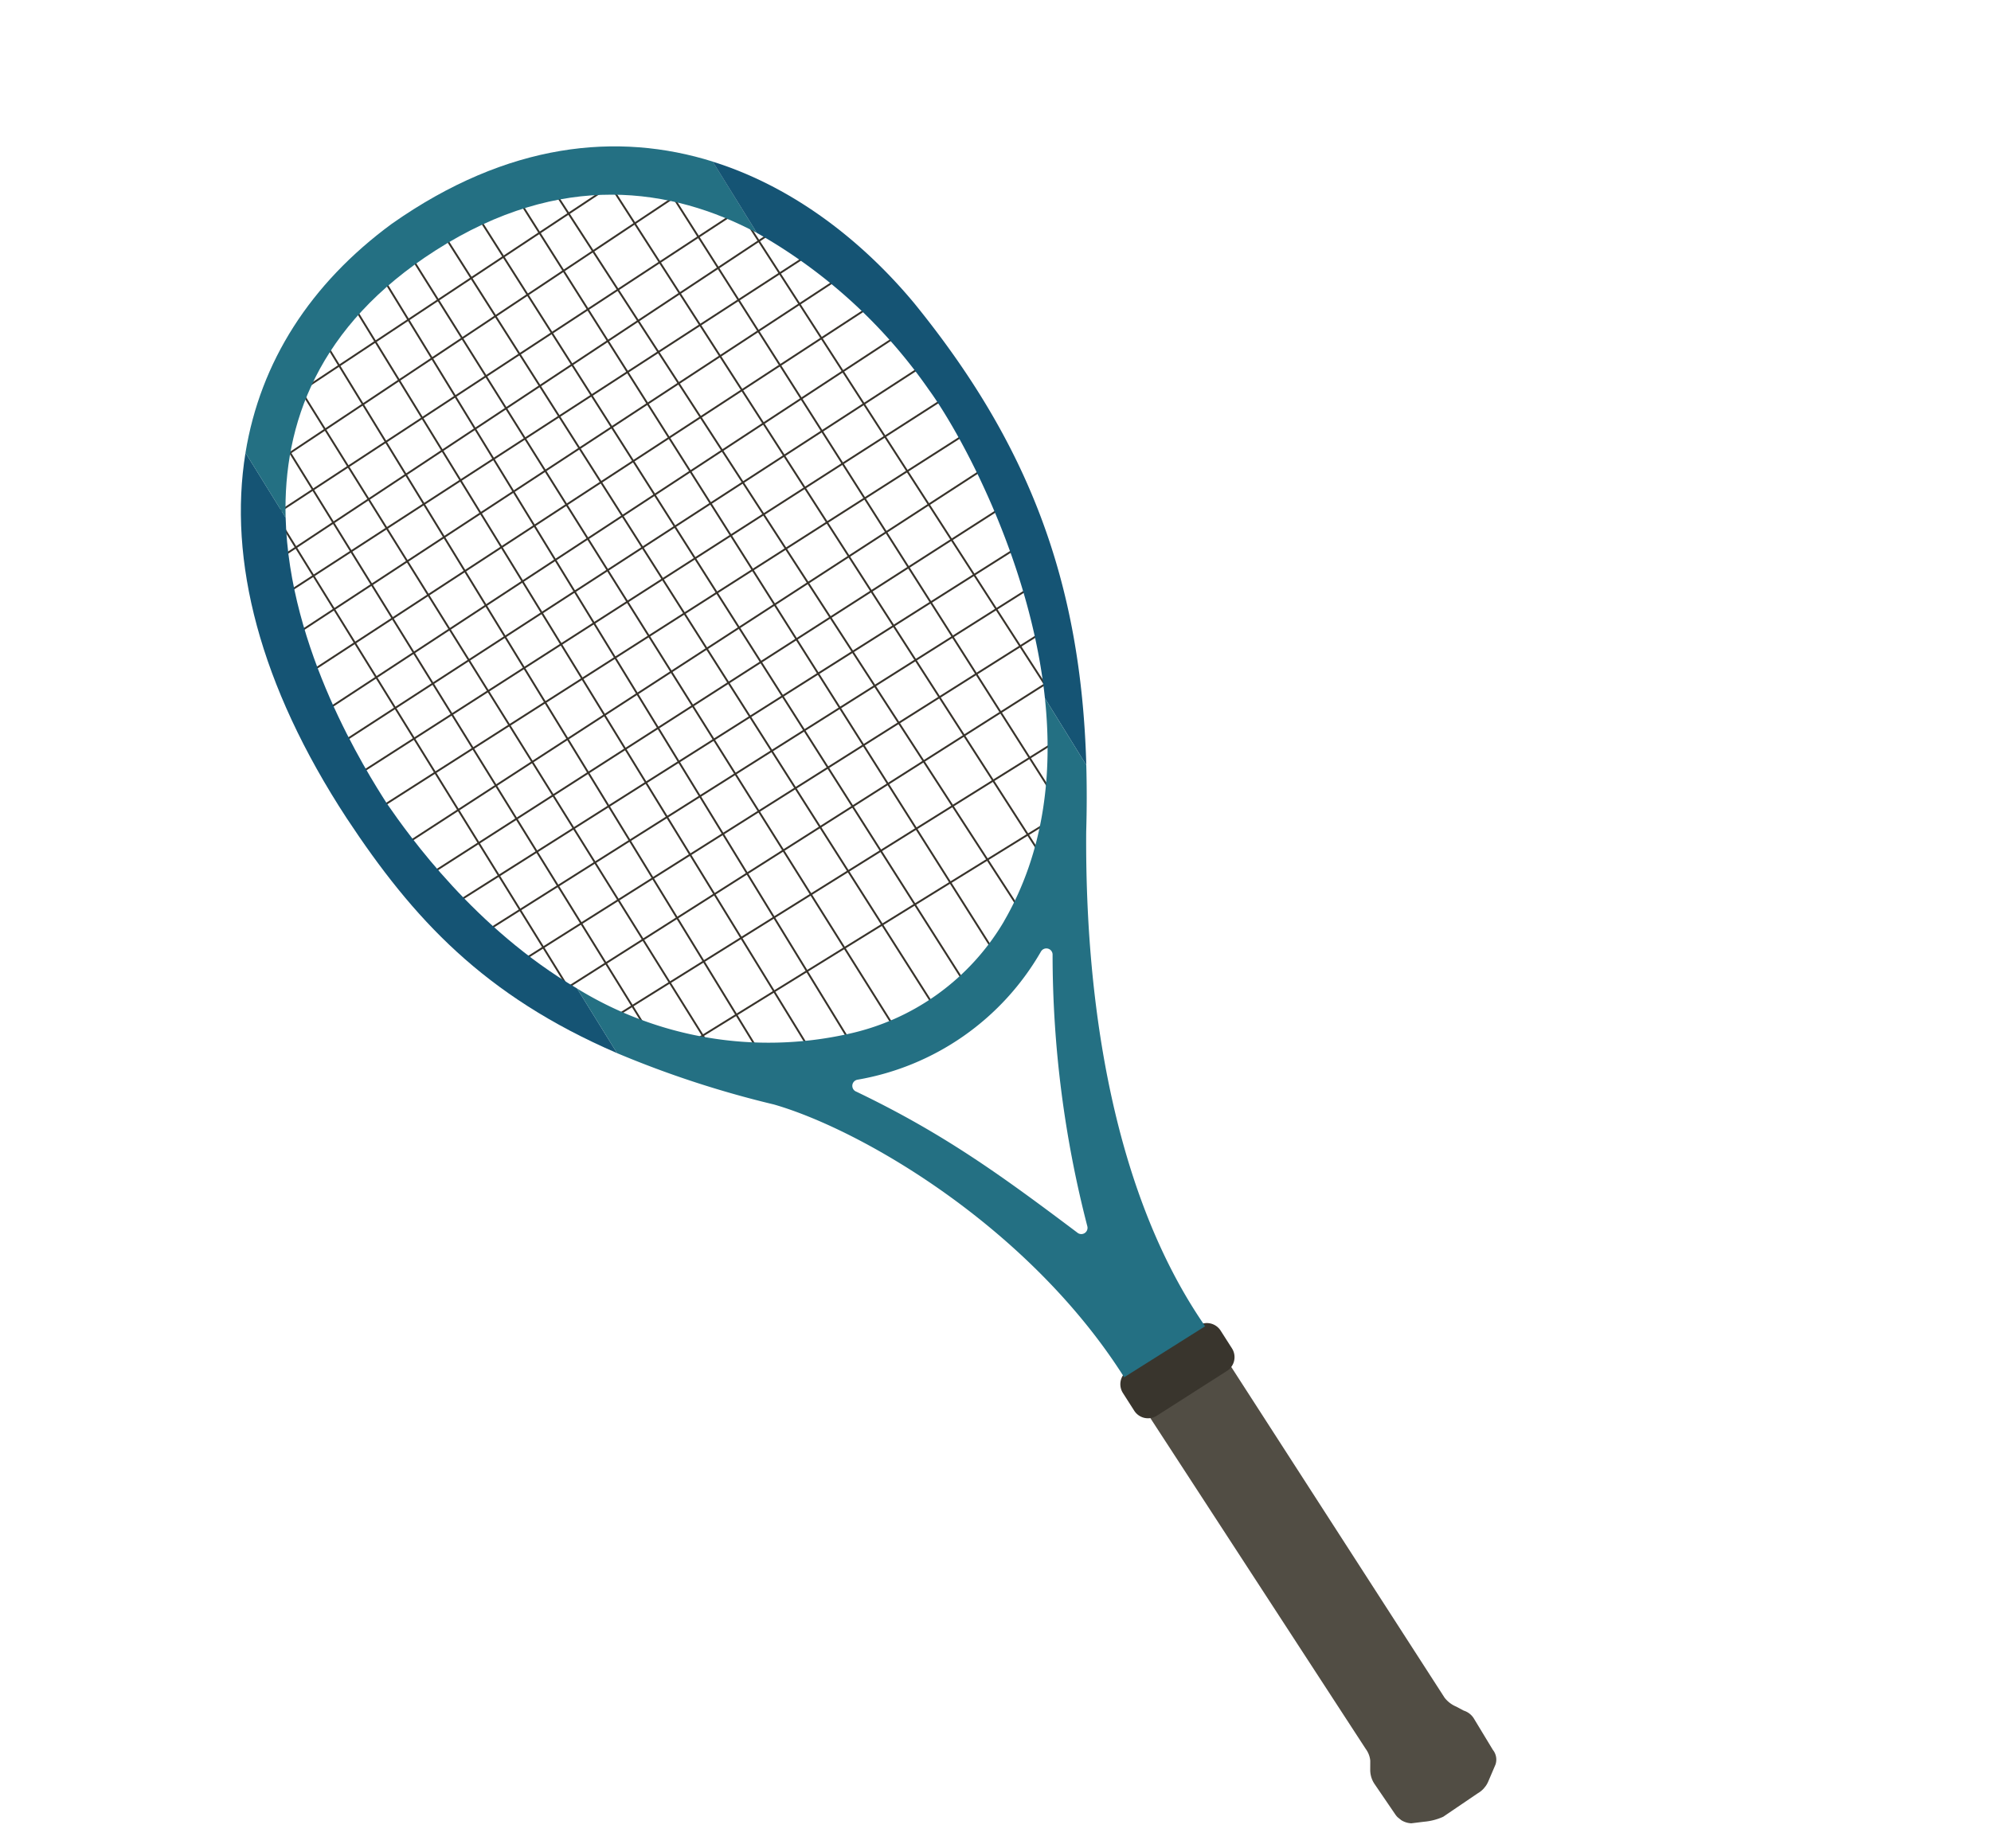 <svg xmlns="http://www.w3.org/2000/svg" xmlns:xlink="http://www.w3.org/1999/xlink" width="179.54" height="166.68" viewBox="0 0 179.54 166.68">
  <defs>
    <clipPath id="clip-path">
      <rect id="長方形_2786" data-name="長方形 2786" width="79.586" height="166.577" fill="none"/>
    </clipPath>
  </defs>
  <g id="グループ_6707" data-name="グループ 6707" transform="translate(0 61.85) rotate(-51)">
    <g id="グループ_6706" data-name="グループ 6706" clip-path="url(#clip-path)">
      <path id="パス_13785" data-name="パス 13785" d="M14.82,1.444,2.978,38.02A2.124,2.124,0,0,1,2.417,39l-.622.5a2.274,2.274,0,0,0-.765,1.092L.065,43.806a1.852,1.852,0,0,0,.286,1.631l.83.8a5.3,5.3,0,0,0,1.435,1.062l3.608,1.091a2.248,2.248,0,0,0,1.417.067L9.249,48a1.4,1.4,0,0,0,.875-1.01l1.1-3.055a1.654,1.654,0,0,0,0-1.223l-.145-.749a2.6,2.6,0,0,1-.035-1.329L23.481,2.776,15.319,0c-.111.5-.38.946-.5,1.444" transform="translate(0 118.041)" fill="#514d44"/>
      <rect id="長方形_2757" data-name="長方形 2757" width="51.598" height="0.17" transform="matrix(0.33, -0.944, 0.944, 0.33, 10.495, 58.371)" fill="#38332b"/>
      <rect id="長方形_2758" data-name="長方形 2758" width="63.681" height="0.17" transform="matrix(0.33, -0.944, 0.944, 0.33, 12.202, 65.748)" fill="#38332b"/>
      <path id="パス_13786" data-name="パス 13786" d="M0,67.127,23.218,0l.16.055L.16,67.183Z" transform="translate(14.699 3.632)" fill="#38332b"/>
      <rect id="長方形_2759" data-name="長方形 2759" width="75.882" height="0.17" transform="translate(17.163 74.418) rotate(-70.453)" fill="#38332b"/>
      <path id="パス_13787" data-name="パス 13787" d="M.16,75.027,0,74.97,26.516,0l.16.057Z" transform="translate(20.23 2.786)" fill="#38332b"/>
      <rect id="長方形_2760" data-name="長方形 2760" width="81.55" height="0.17" transform="translate(23.118 80.003) rotate(-70.453)" fill="#38332b"/>
      <rect id="長方形_2761" data-name="長方形 2761" width="83.097" height="0.17" transform="translate(26.62 82.328) rotate(-71.084)" fill="#38332b"/>
      <rect id="長方形_2762" data-name="長方形 2762" width="83.516" height="0.17" transform="translate(30.368 83.881) rotate(-71.427)" fill="#38332b"/>
      <rect id="長方形_2763" data-name="長方形 2763" width="82.437" height="0.17" transform="translate(33.839 84.431) rotate(-71.416)" fill="#38332b"/>
      <rect id="長方形_2764" data-name="長方形 2764" width="80.964" height="0.17" transform="translate(37.681 84.747) rotate(-71.299)" fill="#38332b"/>
      <rect id="長方形_2765" data-name="長方形 2765" width="77.456" height="0.17" transform="matrix(0.31, -0.951, 0.951, 0.31, 42.169, 83.928)" fill="#38332b"/>
      <rect id="長方形_2766" data-name="長方形 2766" width="72.409" height="0.17" transform="translate(47.233 82.207) rotate(-71.74)" fill="#38332b"/>
      <rect id="長方形_2767" data-name="長方形 2767" width="65.589" height="0.17" transform="translate(52.089 79.81) rotate(-71.437)" fill="#38332b"/>
      <rect id="長方形_2768" data-name="長方形 2768" width="51.543" height="0.17" transform="matrix(0.312, -0.95, 0.95, 0.312, 59.239, 73.32)" fill="#38332b"/>
      <rect id="長方形_2769" data-name="長方形 2769" width="0.17" height="38.077" transform="translate(13.804 68.653) rotate(-70.728)" fill="#38332b"/>
      <rect id="長方形_2770" data-name="長方形 2770" width="0.17" height="47.189" transform="translate(11.024 61.747) rotate(-70.986)" fill="#38332b"/>
      <rect id="長方形_2771" data-name="長方形 2771" width="0.17" height="52.071" transform="translate(10.305 56.745) rotate(-71.441)" fill="#38332b"/>
      <rect id="長方形_2772" data-name="長方形 2772" width="0.17" height="55.914" transform="translate(9.754 52.088) rotate(-71.276)" fill="#38332b"/>
      <rect id="長方形_2773" data-name="長方形 2773" width="0.17" height="58.476" transform="translate(9.894 47.933) rotate(-71.276)" fill="#38332b"/>
      <path id="パス_13788" data-name="パス 13788" d="M0,.161.055,0,56.982,19.223l-.055.161Z" transform="translate(10.33 44.099)" fill="#38332b"/>
      <rect id="長方形_2774" data-name="長方形 2774" width="0.17" height="61.373" transform="translate(11.115 40.905) rotate(-71.689)" fill="#38332b"/>
      <rect id="長方形_2775" data-name="長方形 2775" width="0.17" height="62.501" transform="matrix(0.309, -0.951, 0.951, 0.309, 11.885, 37.5)" fill="#38332b"/>
      <rect id="長方形_2776" data-name="長方形 2776" width="0.17" height="63.145" transform="translate(12.838 33.594) rotate(-71.565)" fill="#38332b"/>
      <rect id="長方形_2777" data-name="長方形 2777" width="0.17" height="63.409" transform="matrix(0.314, -0.949, 0.949, 0.314, 13.997, 30.193)" fill="#38332b"/>
      <rect id="長方形_2778" data-name="長方形 2778" width="0.17" height="62.613" transform="translate(15.292 27.235) rotate(-71.977)" fill="#38332b"/>
      <rect id="長方形_2779" data-name="長方形 2779" width="0.17" height="61.738" transform="translate(16.847 24.354) rotate(-72.264)" fill="#38332b"/>
      <path id="パス_13789" data-name="パス 13789" d="M0,.162.052,0,57.969,18.645l-.052.162Z" transform="translate(18.557 20.894)" fill="#38332b"/>
      <rect id="長方形_2780" data-name="長方形 2780" width="0.17" height="58.809" transform="translate(20.495 17.94) rotate(-72.264)" fill="#38332b"/>
      <rect id="長方形_2781" data-name="長方形 2781" width="0.17" height="56.799" transform="translate(22.608 14.876) rotate(-71.977)" fill="#38332b"/>
      <rect id="長方形_2782" data-name="長方形 2782" width="0.17" height="53.986" transform="translate(24.697 12.414) rotate(-72.513)" fill="#38332b"/>
      <rect id="長方形_2783" data-name="長方形 2783" width="0.17" height="50.261" transform="translate(27.622 9.652) rotate(-72.265)" fill="#38332b"/>
      <rect id="長方形_2784" data-name="長方形 2784" width="0.17" height="44.449" transform="matrix(0.298, -0.954, 0.954, 0.298, 31.479, 6.79)" fill="#38332b"/>
      <rect id="長方形_2785" data-name="長方形 2785" width="0.17" height="35.535" transform="matrix(0.3, -0.954, 0.954, 0.3, 36.929, 4.193)" fill="#38332b"/>
      <path id="パス_13790" data-name="パス 13790" d="M10.595,4.314l-.6,1.8a1.475,1.475,0,0,1-1.866.934L1.01,4.674A1.476,1.476,0,0,1,.076,2.808l.6-1.8A1.475,1.475,0,0,1,2.541.076l7.12,2.372a1.475,1.475,0,0,1,.934,1.866" transform="translate(13.47 117.833)" fill="#39352d"/>
      <path id="パス_13791" data-name="パス 13791" d="M6.506,29.828c1.09-3.272,5.246-15.6,14.3-23.336L23.07,0C14.549,4.87,7.587,14.183,3.2,27.835-.089,38.209-1.45,47.53,2.077,60.116l2.261-6.475C2.76,43.111,5.493,33.278,6.506,29.828" transform="translate(7.187 3.984)" fill="#155474"/>
      <path id="パス_13792" data-name="パス 13792" d="M27.249,5.817c12.764,4.252,17.8,13.039,19.456,21.522L49.2,20.2C45.909,11.885,38.955,4.746,26.622,1.236,17.8-1.076,9.475-.136,2.267,3.984L0,10.476C6.41,5,15.274,1.828,27.249,5.817" transform="translate(27.989 0)" fill="#247083"/>
      <path id="パス_13793" data-name="パス 13793" d="M18.611,7.14a47.057,47.057,0,0,1-1.23,20.943c-1.2,4.528-6.149,16.756-15.044,25.66L0,60.436c12.665-10.859,19.269-22.39,22.622-38.327C24.047,14.887,23.883,7.024,21.1,0Z" transform="translate(56.082 20.199)" fill="#155474"/>
      <path id="パス_13794" data-name="パス 13794" d="M31.2,26.108a21.6,21.6,0,0,1-16.779-4.561A32.952,32.952,0,0,1,2.261,0L0,6.474a90.881,90.881,0,0,0,5.3,13.9c3.237,7.643,5.878,24.894.758,40.036l8.163,2.776.124-.38c4.077-13.465,15.366-26.1,27.808-36.031,1.643-1.251,3.194-2.507,4.669-3.771l2.337-6.693c-4.816,4.822-10.789,8.67-17.954,9.792m.415,5.3a98.08,98.08,0,0,0-17.065,17.85.562.562,0,0,1-1.017-.358c-.307-8.613-.644-14.974-2.658-23.459a.562.562,0,0,1,.9-.607,23.742,23.742,0,0,0,19.406,5.583.562.562,0,0,1,.436.991" transform="translate(9.263 57.626)" fill="#247083"/>
    </g>
  </g>
</svg>
